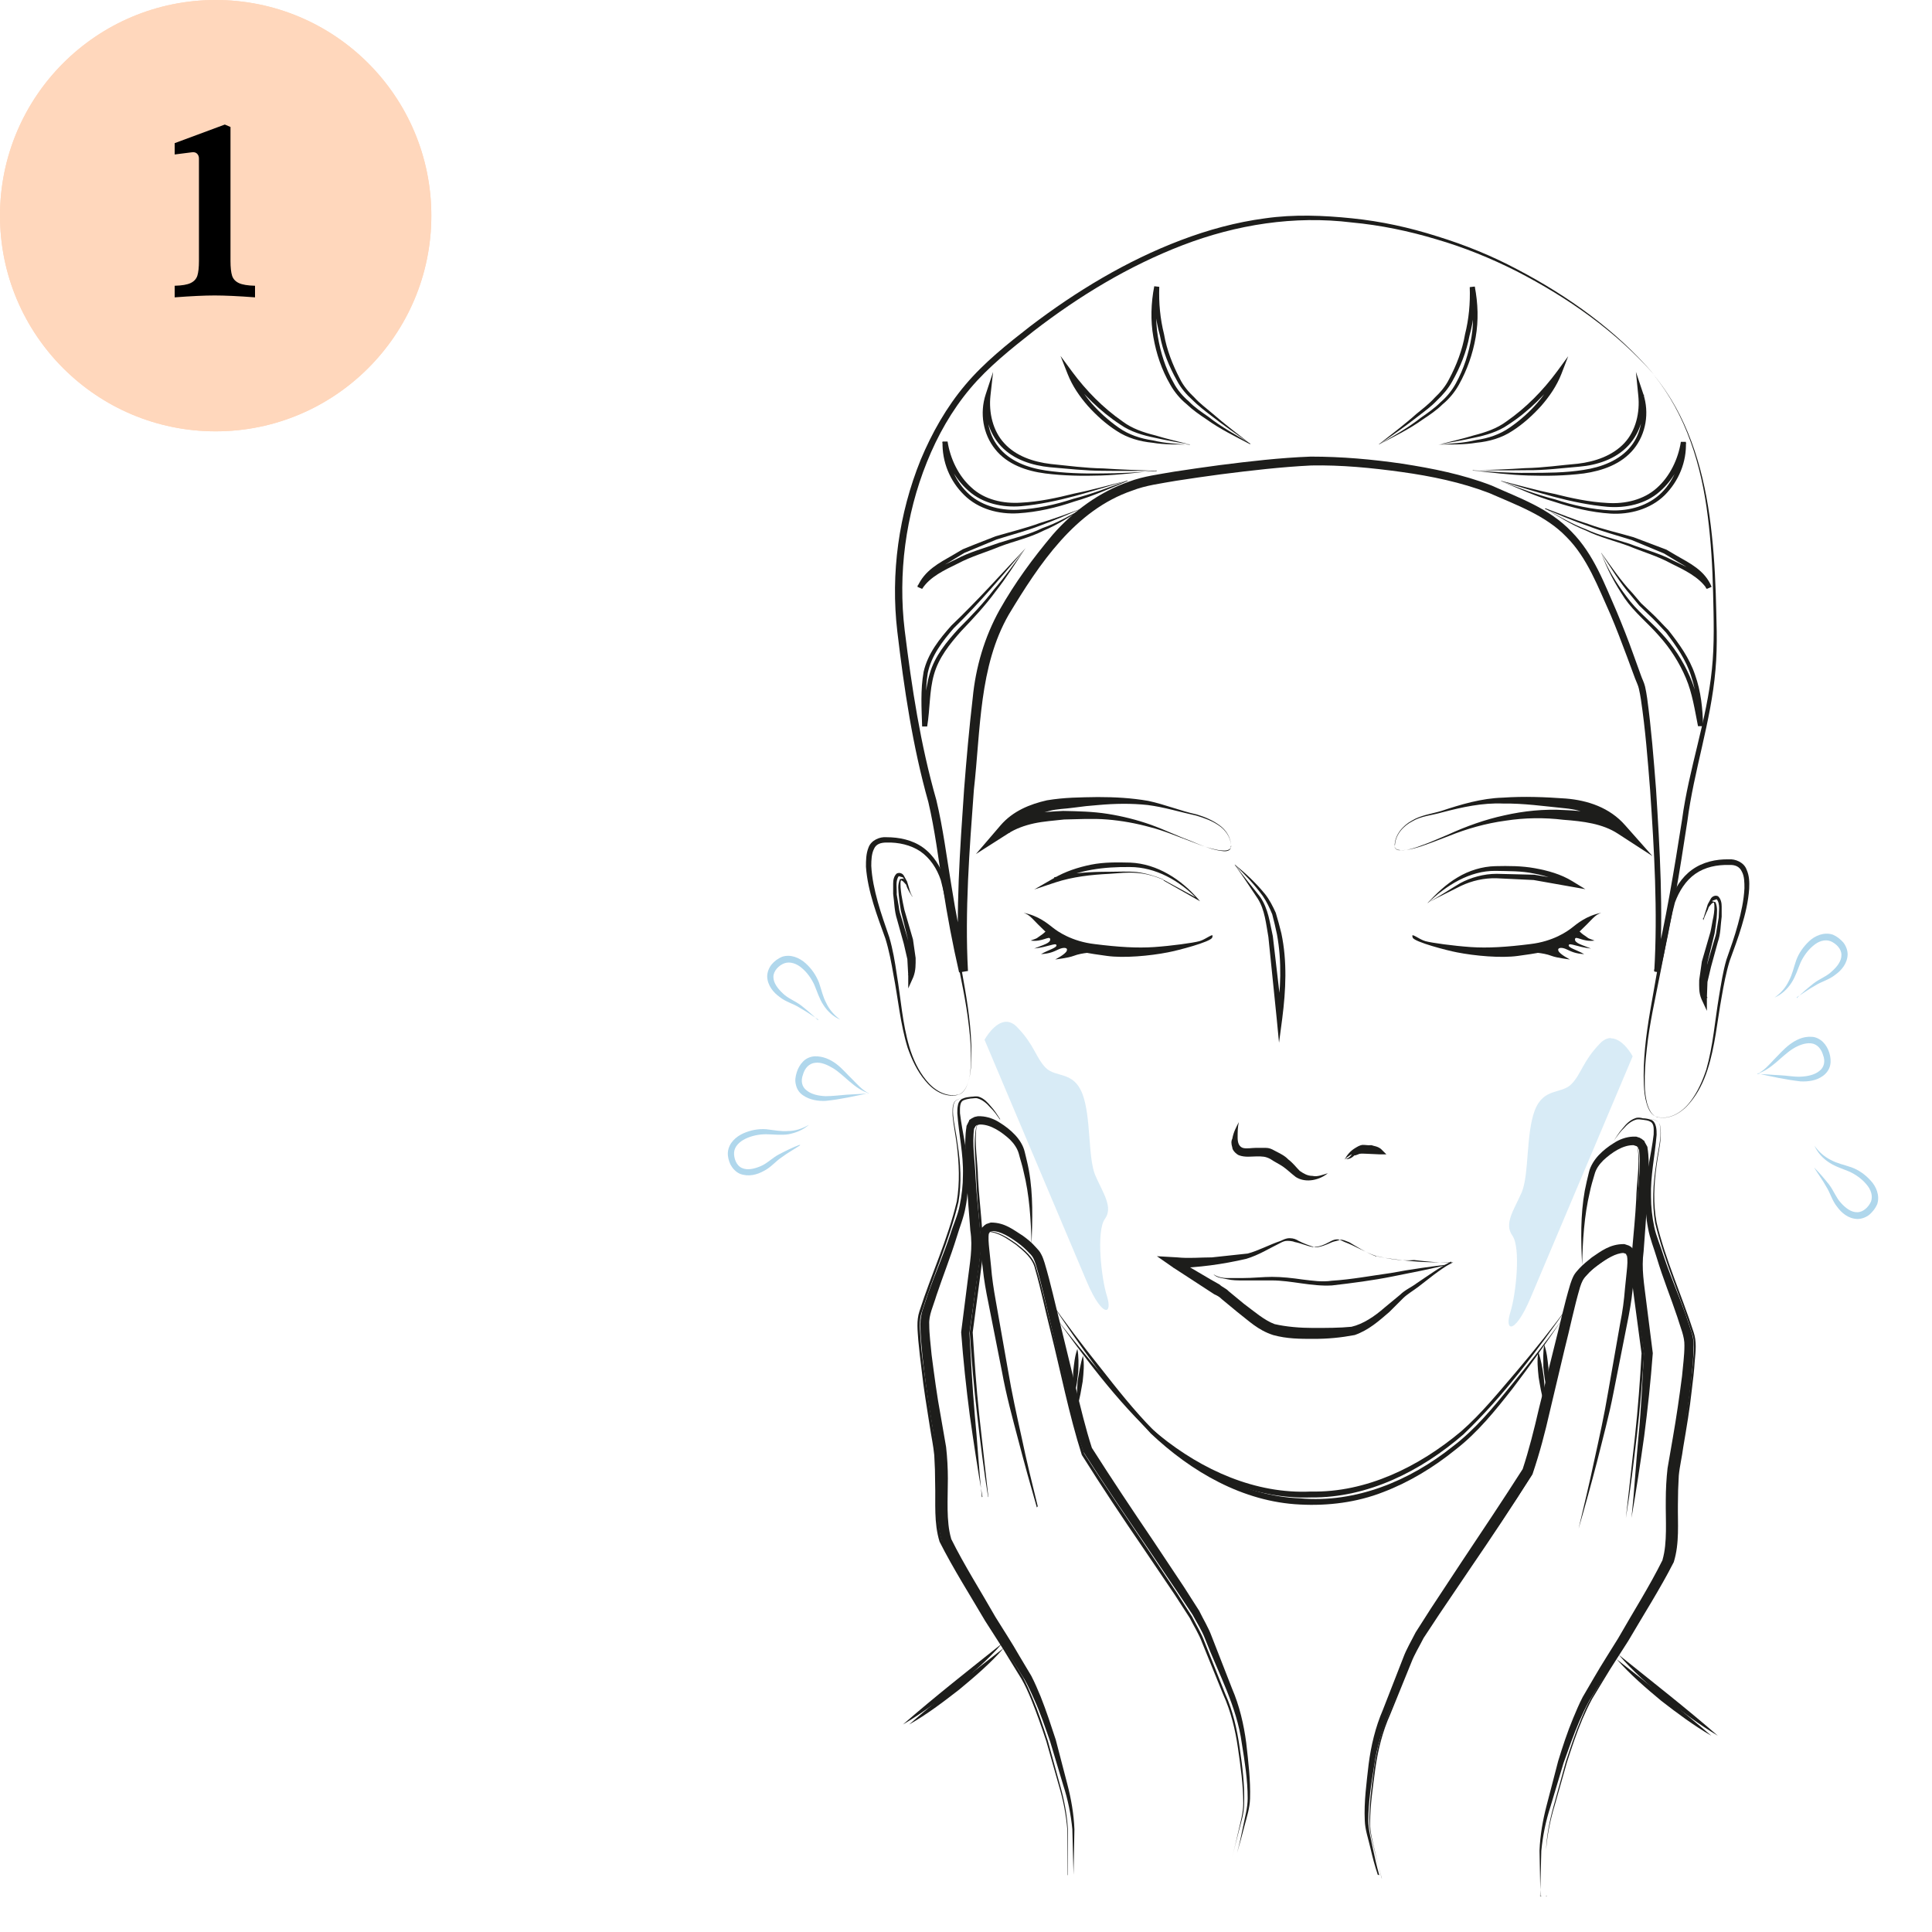 <svg xmlns="http://www.w3.org/2000/svg" fill="none" viewBox="0 0 215 215" height="215" width="215">
<rect fill="white" height="215" width="215"></rect>
<g clip-path="url(#clip0_53_22)">
<path fill="#B0D7EC" d="M96.663 121.657C95.051 121.986 93.537 122.347 91.859 122.511C91.036 122.544 90.115 122.413 89.358 121.887C88.963 121.624 88.667 121.197 88.569 120.704C88.437 120.211 88.536 119.751 88.667 119.324C88.799 118.897 89.029 118.47 89.358 118.141C89.687 117.78 90.181 117.583 90.641 117.55C91.596 117.517 92.418 117.911 93.076 118.404C93.767 118.93 94.261 119.554 94.853 120.113C95.413 120.671 95.939 121.296 96.663 121.657C95.084 121.164 94.031 119.718 92.747 118.897C92.089 118.503 91.365 118.174 90.707 118.273C90.049 118.338 89.556 118.864 89.358 119.587C89.095 120.277 89.227 120.967 89.786 121.361C90.312 121.789 91.102 121.953 91.859 121.986C92.616 121.986 93.438 121.887 94.228 121.821C95.051 121.789 95.841 121.723 96.663 121.69"></path>
<path fill="#B0D7EC" d="M91.036 113.442C90.345 112.982 89.654 112.522 88.963 112.128C88.305 111.7 87.45 111.503 86.758 110.945C86.067 110.452 85.409 109.663 85.376 108.677C85.376 108.184 85.574 107.692 85.87 107.33C86.166 106.969 86.561 106.673 87.022 106.476C88.009 106.147 88.996 106.607 89.654 107.199C90.312 107.79 90.806 108.513 91.135 109.335C91.431 110.189 91.563 110.912 91.957 111.635C92.287 112.358 92.846 112.982 93.504 113.475C92.747 113.146 92.089 112.555 91.628 111.832C91.168 111.142 90.904 110.255 90.608 109.565C90.279 108.874 89.819 108.217 89.226 107.724C88.667 107.232 87.91 106.969 87.285 107.199C86.66 107.429 86.067 108.053 86.067 108.71C86.067 109.4 86.561 110.025 87.12 110.55C87.68 111.109 88.469 111.372 89.16 111.897C89.819 112.423 90.444 112.949 91.036 113.54"></path>
<path fill="#B0D7EC" d="M89.062 127.44C88.371 127.9 87.647 128.294 86.989 128.787C86.331 129.214 85.804 129.905 85.015 130.299C84.258 130.726 83.303 130.989 82.349 130.627C81.889 130.43 81.527 130.036 81.296 129.609C81.099 129.182 80.967 128.722 81 128.229C81.099 127.177 81.921 126.487 82.711 126.126C83.534 125.764 84.389 125.6 85.278 125.666C86.166 125.764 86.89 125.929 87.713 125.863C88.502 125.863 89.292 125.6 90.016 125.173C89.391 125.731 88.601 126.06 87.746 126.224C86.923 126.356 86.002 126.224 85.245 126.224C84.455 126.224 83.665 126.389 82.974 126.717C82.283 127.046 81.724 127.604 81.691 128.262C81.658 128.919 81.954 129.707 82.547 129.97C83.172 130.266 83.962 130.069 84.653 129.773C85.376 129.477 85.936 128.853 86.693 128.459C87.45 128.064 88.173 127.703 88.963 127.407"></path>
<path fill="#B0D7EC" d="M195.575 119.521C196.398 119.521 197.188 119.62 198.01 119.652C198.833 119.685 199.622 119.85 200.379 119.817C201.136 119.784 201.926 119.62 202.452 119.192C203.012 118.798 203.143 118.075 202.88 117.418C202.683 116.728 202.222 116.169 201.531 116.104C200.873 116.038 200.116 116.334 199.491 116.728C198.208 117.549 197.155 118.995 195.575 119.488C196.299 119.16 196.826 118.535 197.385 117.944C197.944 117.385 198.471 116.761 199.162 116.235C199.82 115.742 200.643 115.315 201.597 115.381C202.057 115.381 202.551 115.644 202.88 115.972C203.209 116.301 203.439 116.728 203.571 117.155C203.703 117.582 203.769 118.075 203.67 118.535C203.571 119.028 203.242 119.455 202.88 119.718C202.123 120.277 201.202 120.375 200.379 120.342C198.701 120.145 197.188 119.817 195.575 119.455"></path>
<path fill="#B0D7EC" d="M199.951 111.077C200.544 110.485 201.169 109.959 201.827 109.434C202.518 108.908 203.308 108.645 203.867 108.086C204.426 107.594 204.953 106.936 204.92 106.246C204.92 105.589 204.328 104.998 203.702 104.735C203.077 104.505 202.353 104.735 201.761 105.261C201.169 105.753 200.708 106.411 200.379 107.101C200.083 107.791 199.82 108.678 199.359 109.368C198.898 110.091 198.24 110.682 197.483 111.011C198.174 110.518 198.701 109.927 199.063 109.171C199.458 108.448 199.589 107.725 199.885 106.871C200.182 106.049 200.708 105.326 201.333 104.735C201.958 104.143 202.979 103.683 203.966 104.012C204.426 104.209 204.788 104.505 205.117 104.866C205.413 105.228 205.611 105.721 205.611 106.213C205.578 107.232 204.92 107.988 204.229 108.481C203.538 109.039 202.682 109.236 202.024 109.664C201.3 110.058 200.642 110.551 199.951 110.978"></path>
<path fill="#B0D7EC" d="M201.893 129.937C202.485 130.529 203.011 131.153 203.538 131.81C204.064 132.5 204.328 133.289 204.854 133.848C205.348 134.406 206.006 134.932 206.697 134.899C207.355 134.899 207.947 134.308 208.21 133.716C208.441 133.092 208.21 132.369 207.684 131.778C207.19 131.186 206.532 130.726 205.841 130.397C205.15 130.102 204.262 129.839 203.571 129.379C202.847 128.919 202.255 128.262 201.925 127.506C202.419 128.196 203.011 128.722 203.735 129.083C204.459 129.477 205.183 129.609 206.039 129.905C206.861 130.2 207.585 130.726 208.177 131.383C208.77 132.008 209.23 133.026 208.901 134.012C208.704 134.472 208.408 134.833 208.046 135.162C207.684 135.458 207.19 135.655 206.697 135.655C205.677 135.622 204.92 134.965 204.426 134.275C203.867 133.585 203.669 132.73 203.242 132.073C202.847 131.35 202.353 130.693 201.925 130.003"></path>
<path fill="#1D1D1B" d="M184.058 41.678C179.813 36.848 174.45 33.102 168.757 30.177C165.895 28.732 162.9 27.516 159.84 26.629C156.78 25.709 153.621 25.052 150.429 24.756C144.046 23.967 137.596 24.986 131.608 27.286C125.619 29.586 120.091 32.938 115.024 36.848C112.523 38.819 109.989 40.824 107.949 43.255C105.909 45.687 104.33 48.48 103.145 51.437C100.776 57.319 99.92 63.858 100.677 70.134C101.467 76.509 102.421 82.817 104.198 89.028C104.955 92.182 105.35 95.403 105.876 98.557C106.37 101.711 106.995 104.866 107.719 107.987L106.732 108.152C106.337 101.317 106.83 94.548 107.291 87.812C107.554 84.428 107.85 81.076 108.245 77.692C108.574 74.241 109.562 70.89 111.24 67.867C112.951 64.844 114.925 62.149 117.163 59.488C119.433 56.892 122.329 54.756 125.619 53.606C127.264 52.982 129.008 52.785 130.654 52.489C132.332 52.226 134.01 51.996 135.688 51.766C139.044 51.339 142.401 50.944 145.856 50.813C149.311 50.813 152.667 51.109 156.056 51.602C159.412 52.127 162.769 52.785 165.993 54.033C169.054 55.413 172.41 56.563 174.878 59.159C177.378 61.689 178.563 65.008 179.912 68.064C180.57 69.641 181.195 71.218 181.755 72.796L182.61 75.161C182.742 75.556 182.939 75.884 183.071 76.41C183.17 76.837 183.236 77.264 183.301 77.692C183.762 81.076 184.025 84.428 184.289 87.812C184.716 94.581 185.111 101.317 184.683 108.119L184.058 108.02C185.374 102.467 186.296 96.881 187.184 91.229C187.941 85.545 189.948 80.123 190.508 74.471C190.804 71.645 190.705 68.787 190.639 65.961C190.573 63.102 190.409 60.276 190.047 57.45C189.356 51.832 187.645 46.147 184.025 41.711C187.711 46.147 189.455 51.799 190.244 57.45C190.639 60.276 190.837 63.135 190.935 65.994C191.001 68.853 191.166 71.711 190.902 74.57C190.409 80.32 188.5 85.742 187.776 91.394C186.921 97.013 186 102.664 184.716 108.217L184.091 108.119C184.486 101.416 184.091 94.647 183.63 87.911C183.367 84.559 183.104 81.175 182.61 77.856C182.545 77.462 182.479 77.034 182.38 76.64C182.314 76.311 182.117 75.917 181.952 75.49L181.064 73.091C180.472 71.514 179.879 69.937 179.221 68.392C177.839 65.337 176.655 62.084 174.318 59.751C172.015 57.352 168.757 56.202 165.697 54.855C162.604 53.672 159.281 52.982 155.957 52.522C152.634 52.062 149.245 51.733 145.921 51.799C142.598 51.963 139.209 52.357 135.853 52.785C134.174 53.014 132.496 53.245 130.851 53.507C129.206 53.803 127.528 54 126.014 54.592C119.63 56.76 115.649 62.774 112.26 68.392C108.936 74.176 109.134 81.207 108.377 87.878C107.883 94.581 107.357 101.383 107.719 108.053L106.732 108.217C106.008 105.063 105.416 101.909 104.922 98.721C104.428 95.534 104.033 92.347 103.31 89.258C101.566 83.08 100.611 76.64 99.855 70.265C99.098 63.792 100.019 57.188 102.454 51.174C103.704 48.184 105.317 45.325 107.423 42.828C109.529 40.331 112.095 38.294 114.629 36.322C119.762 32.412 125.356 29.027 131.41 26.727C134.438 25.577 137.564 24.723 140.788 24.296C144.013 23.836 147.271 23.967 150.462 24.296C153.687 24.624 156.846 25.314 159.939 26.3C163.032 27.253 166.026 28.469 168.856 29.98C174.549 32.971 179.879 36.782 184.058 41.678Z"></path>
<path fill="#1D1D1B" d="M153.457 49.433C154.872 48.316 156.32 47.232 157.636 46.049C158.327 45.49 159.051 44.932 159.643 44.275C160.301 43.65 160.861 42.993 161.255 42.204C162.078 40.66 162.736 38.951 163.032 37.21C163.46 35.501 163.625 33.727 163.559 31.952L164.118 31.887C164.48 33.76 164.546 35.666 164.217 37.538C163.888 39.411 163.263 41.186 162.341 42.829C161.881 43.65 161.255 44.406 160.532 44.997C159.873 45.655 159.084 46.18 158.294 46.706C156.78 47.79 155.069 48.612 153.457 49.466C155.069 48.513 156.682 47.626 158.13 46.476C158.886 45.95 159.643 45.425 160.301 44.767C160.992 44.176 161.585 43.453 162.012 42.664C162.901 41.054 163.46 39.28 163.756 37.473C164.052 35.666 163.921 33.792 163.592 32.051L164.151 31.985C164.184 33.792 164.019 35.633 163.526 37.374C163.197 39.148 162.506 40.857 161.617 42.434C161.19 43.223 160.564 43.946 159.906 44.57C159.281 45.227 158.557 45.753 157.833 46.312C156.418 47.429 154.938 48.448 153.457 49.466"></path>
<path fill="#1D1D1B" d="M160.136 49.465C161.42 49.137 162.736 48.841 164.019 48.447C165.302 48.118 166.586 47.691 167.639 46.902C169.81 45.391 171.686 43.485 173.265 41.349L174.516 39.641L173.759 41.612C173.233 42.959 172.41 44.142 171.489 45.194C170.534 46.245 169.481 47.198 168.297 47.954C167.112 48.742 165.697 49.137 164.315 49.268C162.933 49.498 161.518 49.465 160.136 49.465C161.518 49.367 162.9 49.301 164.25 48.973C165.632 48.775 166.915 48.348 168.034 47.56C170.271 46.015 172.213 43.879 173.2 41.415L173.693 41.678C172.048 43.814 170.139 45.785 167.836 47.264C166.717 48.053 165.335 48.447 164.052 48.71C162.736 49.005 161.42 49.235 160.104 49.465"></path>
<path fill="#1D1D1B" d="M163.854 52.358C165.829 52.292 167.803 52.226 169.744 52.095C171.719 52.062 173.66 51.766 175.602 51.602C177.51 51.372 179.451 50.715 180.768 49.302C182.051 47.922 182.512 45.885 182.314 44.011L182.051 41.383L182.874 43.847C183.565 45.95 183.17 48.283 181.821 49.959C180.439 51.668 178.3 52.391 176.26 52.686C174.187 52.949 172.114 52.982 170.074 52.916C168.001 52.851 165.96 52.588 163.887 52.358C165.96 52.489 168.001 52.653 170.074 52.621C172.114 52.621 174.187 52.621 176.227 52.292C178.201 51.996 180.241 51.24 181.492 49.663C182.742 48.119 183.005 45.885 182.413 44.077L182.939 43.913C183.137 45.95 182.61 48.086 181.195 49.597C179.78 51.109 177.707 51.766 175.766 51.931C173.792 52.095 171.817 52.358 169.843 52.325C167.869 52.358 165.895 52.325 163.92 52.325"></path>
<path fill="#1D1D1B" d="M167.046 53.507C169.021 54 170.962 54.559 172.936 54.953C174.911 55.446 176.885 55.873 178.892 55.972C180.866 56.103 182.939 55.61 184.387 54.296C185.835 53.014 186.756 51.076 187.053 49.17H187.612C187.711 51.437 186.789 53.573 185.243 55.117C183.663 56.662 181.36 57.286 179.221 57.155C177.082 57.023 174.976 56.498 172.969 55.84C170.929 55.249 168.988 54.362 167.046 53.54C169.021 54.296 170.995 55.052 173.068 55.577C175.075 56.235 177.148 56.695 179.254 56.793C181.327 56.892 183.466 56.267 184.914 54.822C186.362 53.376 187.151 51.24 187.085 49.301H187.645C187.283 51.371 186.296 53.31 184.716 54.69C183.137 56.103 180.899 56.563 178.892 56.399C174.812 56.037 170.929 54.723 167.046 53.54"></path>
<path fill="#1D1D1B" d="M171.982 56.563C173.595 57.188 175.174 57.812 176.819 58.338C178.432 58.929 180.11 59.291 181.788 59.784L184.223 60.704L185.44 61.164L186.559 61.821C188.04 62.675 189.718 63.464 190.475 65.304L189.948 65.534C189.093 64.22 187.448 63.431 185.967 62.708C184.486 61.887 182.841 61.427 181.261 60.769C179.649 60.178 178.004 59.784 176.457 59.028C174.878 58.404 173.43 57.483 171.949 56.596C173.43 57.418 174.911 58.305 176.49 58.897C178.037 59.619 179.715 59.981 181.327 60.507C182.907 61.131 184.585 61.525 186.131 62.347C187.678 63.102 189.323 63.727 190.409 65.271L189.883 65.501C189.586 64.811 189.06 64.154 188.402 63.628C187.777 63.069 186.987 62.708 186.263 62.248L185.177 61.591L183.993 61.098L181.623 60.112C179.978 59.587 178.333 59.159 176.721 58.535C175.075 57.976 173.496 57.286 171.917 56.629"></path>
<path fill="#1D1D1B" d="M178.201 61.525C179.32 63.07 180.373 64.647 181.689 66.027L182.61 67.111L183.663 68.097C184.354 68.722 185.012 69.477 185.671 70.134C186.855 71.646 188.007 73.223 188.632 75.096C189.29 76.936 189.488 78.875 189.52 80.814H188.961C188.599 79.006 188.336 77.166 187.612 75.458C186.888 73.749 185.868 72.139 184.618 70.759C183.4 69.346 181.887 68.163 180.801 66.586C179.748 65.008 178.826 63.333 178.201 61.558C178.892 63.3 179.879 64.91 181.031 66.421C182.117 67.933 183.63 69.083 184.914 70.496C186.197 71.876 187.283 73.519 188.04 75.26C188.829 77.002 189.158 78.908 189.52 80.748H188.961C188.961 78.908 188.797 77.035 188.204 75.26C187.645 73.453 186.559 71.909 185.407 70.397C184.749 69.707 184.157 69.017 183.433 68.36L182.413 67.374L181.492 66.257C180.241 64.811 179.254 63.168 178.201 61.558"></path>
<path fill="#1D1D1B" d="M139.11 49.433C137.465 48.579 135.787 47.757 134.273 46.673C133.483 46.147 132.726 45.621 132.035 44.964C131.312 44.373 130.686 43.617 130.226 42.795C129.271 41.153 128.679 39.378 128.35 37.505C128.021 35.665 128.087 33.727 128.449 31.854L129.008 31.919C128.942 33.694 129.107 35.468 129.535 37.177C129.831 38.918 130.489 40.594 131.312 42.171C131.706 42.96 132.266 43.617 132.924 44.241C133.516 44.898 134.24 45.424 134.931 46.016C136.28 47.199 137.728 48.283 139.143 49.4C137.662 48.349 136.182 47.363 134.767 46.246C134.043 45.687 133.352 45.161 132.694 44.504C132.035 43.913 131.41 43.19 130.983 42.368C130.094 40.791 129.403 39.083 129.074 37.308C128.58 35.567 128.416 33.727 128.449 31.919L129.008 31.985C128.646 33.727 128.548 35.599 128.844 37.407C129.14 39.214 129.699 40.988 130.588 42.566C131.015 43.387 131.608 44.077 132.299 44.669C132.924 45.326 133.714 45.851 134.47 46.377C135.918 47.527 137.564 48.414 139.143 49.367"></path>
<path fill="#1D1D1B" d="M132.43 49.466C131.048 49.466 129.633 49.499 128.251 49.269C126.869 49.138 125.455 48.743 124.27 47.955C123.085 47.199 122.032 46.246 121.078 45.194C120.157 44.143 119.334 42.96 118.808 41.613L118.018 39.608L119.301 41.35C120.881 43.486 122.756 45.392 124.928 46.903C125.981 47.692 127.231 48.119 128.548 48.447C129.831 48.842 131.114 49.138 132.43 49.466C131.114 49.236 129.798 49.006 128.482 48.71C127.199 48.447 125.817 48.053 124.698 47.264C122.427 45.786 120.486 43.847 118.841 41.678L119.334 41.416C120.321 43.913 122.263 46.016 124.5 47.593C125.619 48.382 126.935 48.809 128.284 49.006C129.633 49.335 131.015 49.4 132.397 49.499"></path>
<path fill="#1D1D1B" d="M128.713 52.358C126.672 52.588 124.599 52.851 122.526 52.916C120.453 52.982 118.38 52.949 116.307 52.686C114.267 52.423 112.096 51.7 110.746 49.992C109.397 48.316 109.003 45.983 109.694 43.88L110.516 41.383L110.22 44.044C110.023 45.917 110.483 47.955 111.767 49.335C113.05 50.748 114.991 51.405 116.933 51.635C118.874 51.832 120.815 52.095 122.79 52.128C124.764 52.259 126.705 52.325 128.68 52.391C126.705 52.391 124.731 52.423 122.757 52.391C120.782 52.391 118.808 52.16 116.834 51.996C114.893 51.799 112.82 51.175 111.405 49.663C109.99 48.152 109.463 46.016 109.661 43.979L110.187 44.143C109.595 45.95 109.858 48.185 111.108 49.729C112.326 51.306 114.366 52.062 116.373 52.358C118.413 52.653 120.453 52.719 122.526 52.686C124.599 52.686 126.64 52.555 128.713 52.423"></path>
<path fill="#1D1D1B" d="M125.521 53.507C123.579 54.328 121.638 55.216 119.565 55.807C117.558 56.497 115.452 56.99 113.313 57.121C111.174 57.253 108.871 56.661 107.291 55.084C105.712 53.54 104.824 51.404 104.889 49.137H105.449C105.745 51.042 106.666 52.981 108.114 54.263C109.562 55.61 111.635 56.07 113.609 55.938C115.616 55.84 117.591 55.413 119.565 54.92C121.539 54.526 123.514 53.967 125.455 53.474C121.572 54.624 117.722 55.971 113.609 56.333C111.569 56.497 109.364 56.037 107.785 54.624C106.206 53.244 105.218 51.305 104.856 49.202H105.416C105.35 51.174 106.14 53.31 107.588 54.756C109.035 56.234 111.207 56.826 113.247 56.727C115.353 56.629 117.426 56.169 119.433 55.511C121.473 54.986 123.448 54.23 125.455 53.474"></path>
<path fill="#1D1D1B" d="M120.585 56.564C119.137 57.451 117.689 58.404 116.11 59.061C114.563 59.85 112.885 60.211 111.306 60.803C109.726 61.46 108.081 61.92 106.6 62.708C105.12 63.431 103.474 64.187 102.619 65.534L102.092 65.304C102.882 63.464 104.527 62.643 106.008 61.788L107.127 61.131L108.344 60.638L110.779 59.685C112.424 59.193 114.103 58.798 115.715 58.207C117.36 57.714 118.972 57.122 120.585 56.498C119.005 57.188 117.426 57.878 115.814 58.47C114.201 59.094 112.523 59.521 110.878 60.047L108.509 61.033L107.324 61.526L106.238 62.183C105.547 62.643 104.725 63.004 104.099 63.563C103.441 64.088 102.915 64.746 102.619 65.436L102.092 65.206C103.178 63.628 104.823 63.004 106.37 62.248C107.884 61.427 109.562 61 111.174 60.408C112.786 59.883 114.465 59.521 116.011 58.765C117.623 58.207 119.104 57.352 120.585 56.531"></path>
<path fill="#1D1D1B" d="M114.136 60.967C113.05 62.61 112.03 64.253 110.812 65.797C109.661 67.374 108.311 68.82 106.962 70.233C105.679 71.679 104.462 73.19 103.935 75.063C103.409 76.903 103.507 78.875 103.178 80.846H102.619C102.553 78.809 102.421 76.805 102.783 74.767C103.244 72.73 104.56 71.087 105.877 69.609C108.772 66.849 111.405 63.891 114.136 61C111.569 64.055 109.002 67.111 106.14 69.904C104.856 71.383 103.639 72.993 103.244 74.899C102.915 76.805 103.112 78.809 103.178 80.781H102.619C102.948 78.875 102.882 76.871 103.474 74.932C104.034 72.993 105.35 71.416 106.666 69.97C108.048 68.59 109.397 67.177 110.582 65.633C111.865 64.154 112.984 62.577 114.136 60.967Z"></path>
<path fill="#1D1D1B" d="M153.325 208.634C152.996 207.648 152.733 206.662 152.503 205.644C152.272 204.625 151.91 203.639 151.877 202.588C151.779 200.485 152.075 198.415 152.305 196.345C152.568 194.275 153.062 192.204 153.885 190.299L156.155 184.483C156.517 183.497 157.076 182.577 157.537 181.657L159.215 179.028L162.637 173.836C164.941 170.386 167.244 166.936 169.449 163.486C170.14 161.383 170.732 159.05 171.258 156.75L172.969 149.849C173.562 147.549 174.055 145.216 174.746 142.916C174.845 142.62 174.944 142.325 175.108 141.996C175.273 141.667 175.536 141.405 175.733 141.175C176.161 140.715 176.655 140.32 177.148 139.926C178.168 139.236 179.156 138.447 180.702 138.447H180.768L181.261 138.612L181.492 138.743L181.623 138.874L181.689 138.94L181.755 139.006V139.072L181.92 139.334V139.4L181.952 139.433C182.117 140.189 182.018 140.846 181.952 141.503L181.689 143.475C181.558 144.789 181.327 146.071 181.064 147.352L179.55 155.008C179.057 157.571 178.366 160.068 177.741 162.599C177.083 165.129 176.392 167.626 175.668 170.123C176.26 167.593 176.885 165.063 177.412 162.533C177.971 160.003 178.53 157.473 178.958 154.91L180.307 147.221C180.57 145.939 180.735 144.658 180.834 143.376L181.031 141.47C181.097 140.813 181.163 140.156 181.031 139.663V139.762L180.932 139.499L181.031 139.63L180.965 139.564L180.867 139.499L180.636 139.433H180.702C179.814 139.433 178.728 140.123 177.839 140.78C177.379 141.109 176.951 141.47 176.589 141.897C176.161 142.325 176.03 142.653 175.832 143.245C175.174 145.479 174.713 147.812 174.121 150.112L172.476 157.045C171.949 159.378 171.357 161.646 170.567 163.979V164.011C168.33 167.527 165.961 170.978 163.624 174.395L160.137 179.554L158.426 182.117C157.932 183.004 157.405 183.858 157.011 184.844C155.53 188.689 153.49 192.369 152.93 196.443C152.601 198.48 152.272 200.551 152.272 202.588C152.272 203.606 152.568 204.625 152.766 205.644C152.996 206.662 153.194 207.681 153.49 208.667"></path>
<path fill="#1D1D1B" d="M153.786 209.061C153.49 208.075 153.226 207.057 152.996 206.071C152.766 205.052 152.437 204.067 152.404 203.015C152.338 200.912 152.634 198.875 152.897 196.805C153.194 194.768 153.687 192.697 154.51 190.792L156.813 185.008C157.175 184.023 157.734 183.136 158.195 182.215L159.873 179.587L163.328 174.395C165.632 170.945 168.001 167.528 170.205 164.045C171.653 159.576 172.607 154.91 173.792 150.309C174.384 148.009 174.878 145.676 175.569 143.409C175.865 142.193 176.885 141.405 177.806 140.682C178.761 140.025 179.814 139.302 181.031 139.302C179.814 139.302 178.794 140.058 177.839 140.748C176.918 141.47 175.931 142.259 175.7 143.442C175.042 145.709 174.582 148.042 173.989 150.342C172.838 154.943 171.949 159.576 170.469 164.143C168.264 167.659 165.961 171.109 163.624 174.527L160.136 179.685L158.425 182.281C157.965 183.201 157.405 184.088 157.043 185.041L154.707 190.792C153.852 192.697 153.358 194.702 153.062 196.739C152.799 198.776 152.47 200.846 152.47 202.917C152.47 203.935 152.766 204.954 152.996 205.972C153.226 206.991 153.457 208.01 153.753 208.995"></path>
<path fill="#1D1D1B" d="M176.063 140.748C175.931 138.021 175.865 135.261 176.359 132.5C176.49 131.81 176.655 131.153 176.819 130.463C176.984 129.74 177.445 129.05 177.905 128.557C178.399 128.032 178.991 127.572 179.583 127.21C180.176 126.816 180.932 126.52 181.722 126.487H181.985H182.018H182.084L182.38 126.586H182.413L182.709 126.75L182.907 126.914L183.005 126.98V127.046L183.335 127.637V127.703C183.664 129.74 183.335 131.613 183.302 133.552C183.203 135.491 183.038 137.364 182.907 139.269C182.644 141.175 182.973 142.917 183.203 144.855L183.927 150.573V150.606C183.696 153.694 183.367 156.783 182.973 159.806C182.545 162.862 182.084 165.885 181.558 168.908C181.887 165.852 182.051 162.796 182.347 159.741C182.644 156.685 182.775 153.629 182.94 150.606L182.15 144.987C182.018 144.034 181.854 143.114 181.755 142.128C181.623 141.175 181.656 140.091 181.755 139.171C181.92 137.265 182.117 135.359 182.249 133.453C182.314 131.58 182.644 129.609 182.38 127.867V127.933L182.216 127.572L182.314 127.703L182.117 127.539H182.018H182.084L181.788 127.44H181.887H181.689H181.722C180.571 127.44 179.353 128.262 178.432 129.116C177.971 129.576 177.609 130.069 177.445 130.693C177.247 131.35 177.05 132.008 176.918 132.665C176.293 135.293 176.128 138.054 176.063 140.781"></path>
<path fill="#1D1D1B" d="M181.327 126.947L181.624 127.046L182.018 127.309L182.282 127.802C182.611 129.707 182.282 131.613 182.282 133.519C182.183 135.425 182.018 137.331 181.854 139.236C181.591 141.142 181.986 143.015 182.216 144.921L182.973 150.606C182.742 153.694 182.512 156.75 182.15 159.806C181.788 162.862 181.426 165.918 180.933 168.941L181.953 159.773C182.282 156.717 182.512 153.662 182.677 150.606L181.92 144.954C181.689 143.081 181.327 141.109 181.624 139.204C181.788 137.298 181.986 135.392 182.084 133.486C182.117 131.58 182.512 129.675 182.249 127.769L182.018 127.309L181.624 127.046L181.327 126.947Z"></path>
<path fill="#1D1D1B" d="M171.555 211H171.423L171.324 205.94C171.39 204.231 171.686 202.556 172.114 200.913L173.397 195.984C173.891 194.374 174.417 192.764 175.075 191.186C175.404 190.398 175.733 189.609 176.128 188.853L177.412 186.652C178.267 185.173 179.188 183.76 180.077 182.314C181.722 179.423 183.565 176.531 185.013 173.607V173.574C185.572 171.668 185.342 169.171 185.375 166.904C185.375 165.786 185.44 164.538 185.572 163.388L186.164 159.97C186.559 157.703 186.888 155.436 187.184 153.136C187.283 151.986 187.448 150.868 187.448 149.751C187.481 148.733 186.987 147.681 186.658 146.564C185.934 144.395 185.046 142.227 184.387 140.025C184.058 138.908 183.598 137.823 183.4 136.673C183.17 135.523 183.104 134.34 183.104 133.158C183.104 130.825 183.762 128.524 184.025 126.257C184.025 125.731 184.124 125.041 183.631 124.811C183.4 124.68 183.104 124.647 182.841 124.614C182.545 124.581 182.282 124.516 182.018 124.614C181.492 124.779 181.031 125.173 180.669 125.6C180.241 125.994 179.945 126.487 179.583 126.947C179.912 126.454 180.209 125.961 180.603 125.534C180.965 125.074 181.393 124.647 181.952 124.45C182.249 124.318 182.578 124.384 182.841 124.45C183.137 124.45 183.433 124.516 183.729 124.614C184.058 124.713 184.223 125.107 184.289 125.403C184.355 125.699 184.355 125.994 184.355 126.29C184.157 128.656 183.664 130.857 183.729 133.158C183.729 134.308 183.861 135.425 184.091 136.542C184.322 137.626 184.815 138.711 185.144 139.795C185.868 141.964 186.79 144.067 187.579 146.268L188.139 147.944C188.336 148.47 188.501 149.193 188.468 149.784C188.468 150.967 188.336 152.15 188.237 153.3C187.974 155.6 187.678 157.9 187.283 160.2L186.724 163.618C186.592 164.768 186.559 165.819 186.559 167.002C186.46 169.335 186.79 171.57 186.033 174.1C185.342 175.71 184.355 177.024 183.532 178.536L180.932 182.906L178.201 187.145L176.852 189.281C176.457 190.003 176.095 190.759 175.766 191.515C175.108 193.059 174.549 194.637 173.99 196.214L172.542 201.044C172.015 202.654 171.686 204.297 171.522 205.973L171.39 211.033H171.489L171.555 211Z"></path>
<path fill="#1D1D1B" d="M172.147 211.001H172.048V205.94C172.114 204.264 172.443 202.589 172.904 200.946L174.253 196.05C174.779 194.44 175.306 192.83 175.964 191.285C176.293 190.497 176.622 189.708 177.05 188.985L178.366 186.816C179.221 185.371 180.143 183.958 181.031 182.512C182.709 179.587 184.552 176.729 186.033 173.739C186.625 171.767 186.427 169.533 186.46 167.43C186.46 166.345 186.493 165.261 186.559 164.177C186.658 163.092 186.921 162.041 187.086 160.989C187.448 158.886 187.809 156.75 188.04 154.648C188.171 153.596 188.336 152.512 188.402 151.46C188.5 150.409 188.632 149.292 188.27 148.306C186.987 144.231 185.177 140.288 184.19 136.082C183.828 133.946 183.96 131.778 184.289 129.642C184.42 128.59 184.684 127.539 184.782 126.455C184.782 125.929 184.848 125.37 184.585 124.91C184.19 124.516 183.598 124.549 183.071 124.45C183.565 124.549 184.19 124.483 184.585 124.91C184.881 125.37 184.815 125.962 184.815 126.487C184.749 127.572 184.486 128.623 184.354 129.675C184.058 131.811 183.96 133.946 184.354 136.049C185.342 140.222 187.151 144.133 188.468 148.24C188.83 149.292 188.698 150.409 188.599 151.46C188.533 152.545 188.402 153.596 188.27 154.68C188.04 156.816 187.678 158.919 187.316 161.055C187.184 162.106 186.921 163.158 186.822 164.209C186.757 165.261 186.724 166.345 186.724 167.397C186.691 169.533 186.921 171.701 186.263 173.837C184.716 176.86 182.907 179.686 181.196 182.61C180.307 184.023 179.353 185.436 178.497 186.882L177.181 189.051C176.786 189.774 176.424 190.562 176.095 191.318C175.437 192.862 174.911 194.473 174.384 196.083L173.002 200.946C172.509 202.556 172.18 204.232 172.048 205.907V210.968H172.015H172.114L172.147 211.001Z"></path>
<path fill="#1D1D1B" d="M116.899 145.841C118.742 148.305 120.716 150.704 122.724 153.037C124.764 155.337 126.672 157.834 129.041 159.74C133.78 163.585 139.702 166.279 145.889 165.983C152.042 166.115 157.899 163.223 162.571 159.313C164.875 157.309 166.816 154.877 168.823 152.544C170.831 150.178 172.739 147.78 174.582 145.282C171.028 150.342 167.343 155.337 162.835 159.642C158.162 163.683 152.239 166.706 145.889 166.641C139.571 166.871 133.516 164.045 128.778 160.102C124.204 155.863 120.552 150.868 116.932 145.841"></path>
<path fill="#1D1D1B" d="M172.212 154.68C171.916 153.858 171.85 153.037 171.752 152.182C171.752 151.328 171.686 150.507 171.85 149.652C172.147 150.474 172.212 151.295 172.311 152.15C172.311 153.004 172.377 153.825 172.212 154.68Z"></path>
<path fill="#1D1D1B" d="M191.166 193.158C189.126 191.942 187.217 190.496 185.342 189.05C183.499 187.539 181.689 185.962 180.143 184.154C183.861 187.144 187.579 190.036 191.166 193.158Z"></path>
<path fill="#1D1D1B" d="M171.818 156.06C171.522 155.14 171.39 154.22 171.225 153.267C171.127 152.314 171.028 151.361 171.192 150.408C171.489 151.328 171.653 152.248 171.785 153.201C171.883 154.154 171.982 155.107 171.785 156.06"></path>
<path fill="#1D1D1B" d="M190.442 193.158C188.467 192.008 186.658 190.661 184.881 189.281C183.137 187.835 181.426 186.356 179.912 184.647C183.466 187.44 187.02 190.201 190.442 193.158Z"></path>
<path fill="#1D1D1B" d="M116.768 144.658C118.545 147.188 120.421 149.653 122.362 152.084C124.27 154.516 126.212 156.98 128.351 159.149C132.826 163.289 138.551 166.509 144.671 166.739C150.858 167.298 156.879 164.801 161.683 160.956C164.151 159.083 166.125 156.685 168.067 154.286C170.041 151.887 171.95 149.456 173.759 146.958C172.015 149.521 170.206 152.051 168.33 154.516C166.422 156.947 164.447 159.412 161.979 161.318C159.544 163.289 156.846 164.932 153.918 166.049C150.989 167.199 147.764 167.594 144.671 167.429C138.288 167.134 132.53 163.749 128.054 159.51C123.81 154.91 120.223 149.883 116.801 144.691"></path>
<path fill="#1D1D1B" d="M184.486 124.318C183.762 124.186 183.433 123.431 183.236 122.774C183.038 122.116 182.972 121.426 182.939 120.736C182.874 119.356 182.939 117.976 183.071 116.596C183.334 113.836 183.894 111.141 184.354 108.414C184.881 105.687 185.21 102.992 185.901 100.265C186.329 98.918 187.118 97.636 188.303 96.782C189.487 95.928 190.968 95.599 192.383 95.632C193.107 95.566 194.061 95.961 194.357 96.749C194.686 97.472 194.686 98.195 194.654 98.918C194.555 100.331 194.226 101.711 193.831 103.025C193.436 104.373 192.942 105.654 192.482 106.936C192.087 108.217 191.824 109.597 191.593 110.944C191.1 113.639 190.869 116.432 190.014 119.06C189.586 120.375 188.961 121.656 188.073 122.708C187.217 123.759 185.868 124.646 184.453 124.318M184.486 124.318C185.901 124.614 187.217 123.726 188.04 122.675C188.895 121.591 189.455 120.309 189.882 119.028C190.639 116.399 190.837 113.606 191.297 110.879C191.528 109.531 191.725 108.151 192.12 106.804C192.581 105.49 193.041 104.208 193.403 102.861C193.765 101.547 194.061 100.199 194.127 98.852C194.127 98.195 194.127 97.505 193.831 96.979C193.568 96.421 193.074 96.224 192.416 96.256C191.067 96.224 189.751 96.486 188.665 97.242C187.579 97.998 186.855 99.181 186.394 100.429C185.703 103.025 185.276 105.818 184.716 108.513C184.19 111.207 183.565 113.902 183.268 116.662C183.104 118.042 183.005 119.422 183.038 120.769C183.038 121.459 183.137 122.149 183.301 122.806C183.499 123.431 183.795 124.186 184.519 124.351"></path>
<path fill="#1D1D1B" d="M189.521 102.27C189.718 101.81 189.981 101.383 190.047 100.923L190.343 100.496L190.541 100.299L190.903 100.397C191.166 101.021 191.067 101.58 191.034 102.171C190.968 102.73 190.903 103.322 190.804 103.88L189.981 107.232L189.751 109.17C189.751 109.828 189.751 110.518 190.014 111.043L189.422 111.208L189.488 109.269L189.915 107.527L190.705 104.833C190.837 104.406 191.001 103.946 191.034 103.486L191.264 102.106C191.264 101.416 191.462 100.561 191.034 100.069L190.573 100.233L190.212 100.824C190.014 101.317 189.751 101.843 189.553 102.401M189.521 102.27C189.718 101.777 189.85 101.219 190.047 100.627L190.409 99.97C190.541 99.773 190.87 99.576 191.199 99.74C191.528 100.069 191.594 100.496 191.594 100.89V102.007C191.462 102.96 191.495 103.913 191.166 104.833L190.409 107.593L190.014 109.269L189.948 111.043V112.489L189.356 111.208C189.027 110.452 189.093 109.762 189.093 109.072L189.389 107.002L190.343 103.716C190.475 103.157 190.541 102.599 190.672 102.04C190.771 101.514 190.837 100.857 190.738 100.463L190.672 100.43L190.475 100.561L190.146 100.956C190.014 101.449 189.718 101.81 189.488 102.27"></path>
<path fill="#1D1D1B" d="M155.201 94.088C155.234 92.905 156.089 91.887 157.109 91.328C158.129 90.704 159.314 90.572 160.4 90.244C162.571 89.521 164.875 88.831 167.244 88.765C169.58 88.601 171.949 88.699 174.253 88.864C176.655 89.061 179.123 89.849 180.867 91.854L183.894 95.271L180.044 92.774C178.333 91.657 176.194 91.394 173.989 91.23C171.851 90.967 169.679 90.999 167.54 91.328C165.368 91.624 163.262 92.215 161.222 93.037C160.202 93.431 159.182 93.825 158.129 94.187C157.603 94.351 157.076 94.515 156.517 94.581C156.254 94.614 155.958 94.647 155.694 94.581C155.431 94.581 155.135 94.351 155.201 94.055M155.201 94.088C155.135 94.384 155.431 94.614 155.694 94.614C155.958 94.614 156.254 94.614 156.517 94.581C157.043 94.483 157.57 94.318 158.096 94.121C159.116 93.76 160.136 93.3 161.156 92.873C163.164 91.952 165.27 91.197 167.408 90.737C169.58 90.244 171.818 90.014 174.088 90.145C176.26 90.244 178.662 90.441 180.702 91.689L179.879 92.61C178.53 91.098 176.326 90.145 174.154 89.948C171.818 89.718 169.58 89.389 167.277 89.422C164.973 89.324 162.736 89.817 160.465 90.408C159.347 90.737 158.162 90.802 157.175 91.394C156.155 91.92 155.299 92.873 155.234 94.055"></path>
<path fill="#1D1D1B" d="M137.004 94.088C136.939 93.168 136.379 92.347 135.622 91.854C134.866 91.328 134.01 91.032 133.154 90.769C131.345 90.375 129.535 89.816 127.725 89.586C125.915 89.389 124.04 89.422 122.23 89.586C121.309 89.652 120.387 89.751 119.466 89.882C118.545 90.014 117.623 90.014 116.768 90.244C115.09 90.638 113.379 91.492 112.326 92.708L111.503 91.788C113.642 90.507 116.11 90.342 118.314 90.244H118.347C119.96 90.276 121.638 90.309 123.283 90.572C124.928 90.835 126.508 91.229 128.087 91.788C129.634 92.347 131.114 93.07 132.628 93.628C133.385 93.957 134.142 94.252 134.898 94.482C135.293 94.581 135.688 94.68 136.083 94.712C136.445 94.778 137.037 94.68 136.971 94.187M137.004 94.088C137.07 94.581 136.478 94.68 136.116 94.647C135.721 94.647 135.293 94.548 134.898 94.45C134.109 94.252 133.352 93.957 132.595 93.661C131.049 93.102 129.568 92.445 127.988 92.051C126.442 91.624 124.83 91.328 123.217 91.197C121.605 91.065 120.025 91.164 118.38 91.197H118.413C117.261 91.328 116.176 91.394 115.09 91.624C114.037 91.854 113.017 92.215 112.161 92.774L108.607 95.041L111.339 91.854C112.721 90.244 114.629 89.488 116.505 89.061C118.479 88.732 120.223 88.732 122.164 88.699C124.04 88.699 125.915 88.798 127.791 89.126C129.634 89.521 131.378 90.244 133.187 90.638C134.043 90.901 134.931 91.262 135.688 91.821C136.445 92.347 136.971 93.201 137.004 94.121"></path>
<path fill="#1D1D1B" d="M137.432 96.224C138.354 97.505 139.341 98.655 140.229 99.805C141.151 101.12 141.315 102.73 141.644 104.175L142.697 113.212H142.072C142.533 110.156 142.664 107.001 142.105 103.978C141.94 103.223 141.776 102.467 141.578 101.744C141.282 101.021 140.953 100.331 140.525 99.707C139.604 98.458 138.551 97.308 137.399 96.224M137.432 96.224C138.65 97.209 139.801 98.294 140.789 99.51C141.282 100.134 141.644 100.857 141.973 101.58C142.204 102.335 142.401 103.091 142.598 103.88C143.256 107.001 143.092 110.189 142.697 113.31L142.335 116.038L142.072 113.31L141.151 104.274C140.887 102.795 140.756 101.251 139.966 100.002C139.078 98.688 138.255 97.407 137.399 96.224"></path>
<path fill="#1D1D1B" d="M137.86 124.877C137.728 125.436 137.728 126.027 137.728 126.586C137.728 127.144 137.86 127.571 138.287 127.736C138.715 127.867 139.275 127.736 139.834 127.736H140.821C141.249 127.736 141.512 127.867 141.808 128.031C142.368 128.327 142.96 128.59 143.355 129.017C143.914 129.444 144.21 129.871 144.638 130.299C145.066 130.594 145.494 130.857 146.053 130.857C146.612 130.989 147.205 130.726 147.764 130.562C146.909 131.284 145.362 131.712 144.21 130.989C143.651 130.562 143.223 130.134 142.795 129.839C142.368 129.543 141.808 129.28 141.381 128.984C140.821 128.689 140.525 128.689 139.834 128.689C139.275 128.689 138.551 128.82 137.86 128.557C137.564 128.426 137.136 127.999 137.136 127.703C137.004 127.276 137.004 126.98 137.136 126.717C137.267 125.994 137.564 125.436 137.86 124.877Z"></path>
<path fill="#1D1D1B" d="M149.64 129.017C150.035 128.952 150.331 128.656 150.495 128.36V128.294H150.627C150.792 128.294 150.956 128.097 151.219 127.999C151.581 127.9 151.746 127.933 152.009 127.9H153.457L153.226 128.393C153.062 128.229 152.766 128.196 152.338 127.999H152.47C152.141 127.999 151.877 127.933 151.647 127.966C151.45 127.966 151.219 128.032 150.956 128.163C150.495 128.393 150.002 128.656 149.607 129.05M149.64 129.017C149.903 128.524 150.298 128.064 150.792 127.769C151.022 127.637 151.285 127.44 151.647 127.407C152.009 127.407 152.272 127.473 152.503 127.44H152.568H152.634C152.832 127.539 153.325 127.539 153.72 127.9L154.279 128.459H153.49L152.042 128.393C151.844 128.393 151.483 128.36 151.384 128.393C151.186 128.393 150.989 128.59 150.627 128.59L150.759 128.524C150.462 128.886 150.035 129.05 149.64 128.984"></path>
<path fill="#1D1D1B" d="M153.193 139.794C154.477 140.09 155.892 140.222 157.175 140.353C158.59 140.484 159.873 140.484 161.288 140.484H161.716L161.42 140.616C160.136 141.339 158.985 142.325 157.866 143.179C157.307 143.606 156.583 144.033 156.155 144.46L154.608 146.005C153.457 146.991 152.338 148.009 150.758 148.568C149.179 148.863 147.764 148.995 146.218 148.995C144.671 148.995 143.223 148.995 141.677 148.568C139.966 148.009 138.979 146.991 137.695 146.005L135.984 144.592C135.688 144.296 135.425 144.165 135.129 144.033L134.273 143.475L130.588 141.076L128.745 139.794L131.016 139.926C132.299 140.057 133.582 139.926 134.865 139.926C136.149 139.794 137.564 139.63 138.847 139.499C139.999 139.203 141.249 138.513 142.532 138.086C142.828 137.954 143.092 137.79 143.519 137.79C143.947 137.79 144.243 137.921 144.507 138.086C145.066 138.381 145.79 138.644 146.349 138.809C146.909 138.809 147.633 138.513 148.192 138.25C148.488 138.119 148.751 138.119 149.179 137.954C149.475 137.954 149.738 138.086 150.166 138.25C150.89 138.677 152.009 139.4 153.161 139.827M153.193 139.794C151.91 139.367 150.791 138.644 149.64 138.217C149.344 138.086 149.08 137.921 148.784 137.921C148.488 137.921 148.225 138.053 147.929 138.217C147.369 138.513 146.81 138.776 146.086 138.776C145.362 138.644 144.803 138.349 144.079 138.217C143.783 138.086 143.355 138.086 143.223 138.086C142.927 138.086 142.664 138.217 142.368 138.382C141.216 138.94 140.097 139.663 138.682 140.09C137.399 140.386 135.984 140.649 134.701 140.813C133.418 140.977 132.003 141.109 130.588 141.109L130.884 140.123L134.734 142.39L135.721 142.949C136.017 143.245 136.445 143.376 136.708 143.672L138.419 145.085C139.571 145.939 140.69 146.925 141.841 147.352C143.125 147.648 144.671 147.779 146.119 147.779C147.567 147.779 149.113 147.779 150.397 147.648C151.68 147.352 152.963 146.498 154.082 145.512L155.793 144.099C156.352 143.54 157.076 143.245 157.636 142.817C158.919 141.963 160.071 141.109 161.485 140.386V140.517C160.071 140.517 158.787 140.386 157.372 140.222C155.957 140.353 154.543 140.09 153.259 139.794"></path>
<path fill="#1D1D1B" d="M161.453 140.649C159.314 141.208 157.044 141.635 154.905 142.062C152.766 142.49 150.496 142.785 148.225 143.048C145.955 143.18 143.684 142.49 141.545 142.49H138.288C137.728 142.49 137.136 142.49 136.577 142.358C136.017 142.227 135.425 142.227 135.03 141.799C135.458 142.095 136.017 142.227 136.577 142.227H138.288C139.44 142.227 140.558 142.095 141.545 142.095C142.697 142.095 143.816 142.227 144.968 142.391C146.119 142.522 147.106 142.687 148.225 142.522C150.364 142.391 152.634 141.964 154.773 141.668C157.044 141.241 159.182 140.945 161.453 140.682"></path>
<path fill="#1D1D1B" d="M158.886 100.462C160.137 99.772 161.321 98.984 162.473 98.294C163.69 97.637 165.138 97.242 166.553 97.242L170.732 97.341L174.878 98.031L174.648 98.622C173.463 97.9 172.081 97.472 170.699 97.209C169.317 96.914 167.869 96.947 166.421 96.914C163.559 96.881 160.959 98.524 158.886 100.495M158.886 100.462C159.873 99.411 160.926 98.392 162.21 97.637C163.46 96.881 164.941 96.421 166.421 96.388C167.869 96.355 169.35 96.355 170.798 96.618C172.246 96.881 173.693 97.275 174.977 98.064L176.425 98.951L174.746 98.655L170.666 97.932L166.52 97.735C165.171 97.702 163.822 97.998 162.572 98.59C161.288 99.247 160.038 99.838 158.886 100.462Z"></path>
<path fill="#1D1D1B" d="M129.469 97.9L133.319 100.003L133.253 100.069C131.279 97.999 128.581 96.487 125.751 96.487C122.888 96.454 119.993 96.783 117.492 98.13L117.294 97.637C119.335 97.112 121.375 97.013 123.448 97.013C124.468 97.013 125.488 96.947 126.508 97.046C127.528 97.177 128.515 97.473 129.469 97.867M129.469 97.9C128.515 97.506 127.528 97.21 126.508 97.144C125.488 97.046 124.468 97.177 123.448 97.243C121.408 97.342 119.367 97.572 117.459 98.196L115.09 98.985L117.262 97.736C118.545 96.98 119.96 96.52 121.408 96.224C122.888 95.929 124.336 95.962 125.784 95.994C128.811 96.126 131.476 97.9 133.352 100.069L133.549 100.299L133.319 100.167L129.502 97.999L129.469 97.9Z"></path>
<path fill="#1D1D1B" d="M106.567 121.854C107.291 121.69 107.587 120.934 107.785 120.31C107.982 119.652 108.015 118.962 108.048 118.272C108.081 116.892 107.982 115.512 107.818 114.165C107.521 111.438 106.896 108.743 106.37 106.016C105.81 103.322 105.383 100.561 104.692 97.933C104.264 96.651 103.507 95.501 102.421 94.745C101.335 94.022 99.986 93.727 98.67 93.76C98.012 93.76 97.486 93.924 97.255 94.483C96.992 95.008 96.959 95.698 96.959 96.356C97.025 97.703 97.321 99.05 97.683 100.364C98.045 101.679 98.505 102.96 98.966 104.307C99.361 105.655 99.591 107.035 99.789 108.382C100.249 111.109 100.414 113.869 101.204 116.531C101.599 117.845 102.191 119.127 103.046 120.178C103.869 121.23 105.185 122.117 106.6 121.821M106.567 121.854C105.152 122.183 103.803 121.328 102.948 120.244C102.059 119.192 101.467 117.911 101.006 116.597C100.184 113.935 99.953 111.175 99.427 108.48C99.197 107.133 98.933 105.753 98.538 104.472C98.078 103.19 97.584 101.876 97.189 100.561C96.794 99.247 96.465 97.867 96.367 96.454C96.367 95.764 96.367 95.008 96.663 94.285C96.959 93.497 97.913 93.103 98.637 93.168C100.052 93.168 101.533 93.464 102.717 94.318C103.902 95.173 104.692 96.487 105.119 97.801C105.81 100.529 106.139 103.256 106.666 105.95C107.127 108.678 107.686 111.372 107.949 114.132C108.081 115.512 108.147 116.892 108.081 118.272C108.048 118.962 107.982 119.652 107.785 120.31C107.587 120.934 107.258 121.69 106.534 121.854"></path>
<path fill="#1D1D1B" d="M101.5 99.773C101.27 99.346 100.973 98.952 100.842 98.459L100.513 98.097L100.315 97.966H100.25V97.999C100.151 98.393 100.25 99.083 100.315 99.576C100.414 100.134 100.513 100.693 100.644 101.252L101.599 104.538L101.895 106.608C101.895 107.298 101.928 107.988 101.632 108.744L101.072 109.992V108.546L100.973 106.739L100.579 105.03L99.822 102.303C99.526 101.383 99.526 100.43 99.394 99.477V98.327C99.394 97.966 99.46 97.506 99.789 97.21C100.118 97.046 100.447 97.21 100.579 97.44L100.941 98.097C101.138 98.689 101.27 99.247 101.467 99.74M101.5 99.773C101.303 99.214 101.039 98.689 100.842 98.196L100.48 97.637L100.019 97.506C99.624 97.999 99.822 98.82 99.789 99.543L100.019 100.89C100.052 101.35 100.217 101.81 100.348 102.237L101.138 104.899L101.566 106.706L101.632 108.678L101.039 108.514C101.27 108.021 101.27 107.331 101.303 106.641L101.072 104.669L100.25 101.35C100.151 100.792 100.085 100.2 100.019 99.642C99.986 99.05 99.855 98.524 100.151 97.834L100.513 97.769L100.71 97.966L101.006 98.393C101.072 98.886 101.335 99.313 101.533 99.773"></path>
<path fill="#1D1D1B" d="M157.208 104.34C157.405 104.833 161.091 105.786 162.144 105.983C164.151 106.377 167.046 106.64 168.922 106.377C170.798 106.115 172.673 105.885 173.956 105.096C175.273 104.307 176.72 102.73 177.017 102.434C177.313 102.139 177.609 101.777 178.201 101.58C176.523 101.909 175.503 102.796 174.911 103.256C174.45 103.617 172.871 104.767 170.271 105.063C167.672 105.392 165.566 105.523 163.657 105.392C161.749 105.26 159.347 104.932 158.623 104.735C157.899 104.537 156.945 103.683 157.208 104.307"></path>
<path fill="#1D1D1B" d="M170.304 105.983C170.304 105.983 171.653 105.983 172.673 106.377C173.266 106.607 174.713 106.772 174.713 106.772C174.713 106.772 173.595 106.213 173.43 105.819C173.266 105.424 173.825 105.391 174.352 105.654C174.911 105.917 175.306 106.114 176.293 106.18C175.503 105.72 174.45 105.457 174.582 105.161C174.681 104.899 175.536 105.391 177.05 105.556C176.095 105.161 175.207 104.964 175.273 104.504C175.339 104.077 176.161 104.866 177.445 104.669C176.523 104.34 176.885 104.471 176.392 104.143C175.865 103.814 175.569 103.42 175.569 103.42L172.18 105.457L170.304 106.016V105.983Z"></path>
<path fill="#1D1D1B" d="M134.899 104.34C134.701 104.833 131.016 105.786 129.963 105.983C127.956 106.377 125.06 106.64 123.184 106.377C121.309 106.115 119.433 105.885 118.15 105.096C116.834 104.307 115.386 102.73 115.09 102.434C114.794 102.139 114.498 101.777 113.905 101.58C115.583 101.909 116.603 102.796 117.196 103.256C117.656 103.617 119.236 104.767 121.835 105.063C124.435 105.392 126.541 105.523 128.449 105.392C130.358 105.26 132.76 104.932 133.484 104.735C134.208 104.537 135.162 103.683 134.899 104.307"></path>
<path fill="#1D1D1B" d="M121.835 105.983C121.835 105.983 120.486 105.983 119.466 106.377C118.874 106.607 117.426 106.772 117.426 106.772C117.426 106.772 118.545 106.213 118.709 105.819C118.874 105.424 118.347 105.391 117.788 105.654C117.229 105.917 116.834 106.114 115.846 106.18C116.636 105.72 117.689 105.457 117.558 105.161C117.459 104.899 116.603 105.391 115.09 105.556C116.044 105.161 116.932 104.964 116.867 104.504C116.801 104.077 115.978 104.866 114.695 104.669C115.616 104.34 115.254 104.471 115.748 104.143C116.274 103.814 116.57 103.42 116.57 103.42L119.96 105.457L121.835 106.016V105.983Z"></path>
<g opacity="0.49" style="mix-blend-mode:multiply">
<mask height="39" width="22" y="112" x="164" maskUnits="userSpaceOnUse" style="mask-type:luminance" id="mask0_53_22">
<path fill="white" d="M185.012 112.227H164.611V150.869H185.012V112.227Z"></path>
</mask>
<g mask="url(#mask0_53_22)">
<path fill="#B0D7EC" d="M179.287 115.513C178.892 115.513 178.465 115.677 178.037 116.137C176.128 118.109 175.997 119.489 174.878 120.639C173.759 121.789 171.785 121 170.798 123.563C169.811 126.126 170.172 130.694 169.35 132.665C168.494 134.637 167.343 136.148 168.297 137.495C169.251 138.81 168.725 143.969 168.067 146.071C167.77 147.024 167.836 147.616 168.165 147.616C168.56 147.616 169.383 146.696 170.37 144.33L181.689 117.55C181.689 117.55 180.636 115.546 179.254 115.546"></path>
</g>
</g>
<g opacity="0.49" style="mix-blend-mode:multiply">
<mask height="40" width="21" y="110" x="106" maskUnits="userSpaceOnUse" style="mask-type:luminance" id="mask1_53_22">
<path fill="white" d="M126.672 110.419H106.271V149.061H126.672V110.419Z"></path>
</mask>
<g mask="url(#mask1_53_22)">
<path fill="#B0D7EC" d="M111.996 113.705C110.647 113.705 109.562 115.709 109.562 115.709L120.881 142.489C121.868 144.855 122.691 145.775 123.085 145.775C123.414 145.775 123.48 145.184 123.184 144.231C122.526 142.128 122 136.969 122.954 135.655C123.908 134.34 122.756 132.796 121.901 130.825C121.045 128.853 121.44 124.286 120.453 121.723C119.466 119.16 117.492 119.948 116.373 118.831C115.254 117.681 115.122 116.301 113.214 114.329C112.786 113.869 112.358 113.705 111.964 113.705"></path>
</g>
</g>
<path fill="#1D1D1B" d="M115.386 167.758C114.662 165.26 113.971 162.763 113.313 160.233C112.655 157.736 111.964 155.206 111.503 152.643L109.99 144.986C109.726 143.705 109.496 142.423 109.364 141.109L109.101 139.138C109.002 138.513 108.937 137.823 109.101 137.067V136.969L109.233 136.706V136.64L109.332 136.575L109.397 136.509L109.529 136.377L109.759 136.213L110.253 136.049H110.286C111.832 136.049 112.787 136.87 113.839 137.527C114.333 137.889 114.827 138.283 115.254 138.776C115.452 139.006 115.715 139.236 115.88 139.598C116.044 139.893 116.143 140.222 116.242 140.518C116.933 142.818 117.426 145.151 118.018 147.451L119.697 154.351C120.256 156.651 120.815 158.984 121.506 161.12C123.678 164.537 125.981 167.988 128.318 171.438L131.773 176.63L133.451 179.258C133.911 180.211 134.471 181.098 134.833 182.084L137.103 187.9C137.926 189.806 138.419 191.909 138.683 193.946C138.913 196.016 139.176 198.086 139.11 200.157C139.078 201.208 138.748 202.227 138.485 203.212C138.222 204.231 137.959 205.217 137.663 206.203C137.926 205.217 138.156 204.198 138.354 203.18C138.551 202.161 138.847 201.175 138.847 200.124C138.847 198.086 138.518 196.016 138.189 193.979C137.63 189.872 135.59 186.224 134.109 182.38C133.747 181.427 133.188 180.573 132.694 179.653L130.983 177.09L127.495 171.931C125.159 168.513 122.823 165.096 120.552 161.547V161.514C119.762 159.149 119.17 156.881 118.644 154.581L116.998 147.648C116.439 145.348 115.945 143.015 115.287 140.781C115.09 140.189 114.991 139.86 114.53 139.433C114.169 139.039 113.741 138.645 113.28 138.316C112.392 137.659 111.273 136.969 110.417 137.002H110.483L110.253 137.035L110.154 137.1L110.088 137.166L110.187 137.035L110.055 137.297V137.199C109.957 137.692 110.023 138.382 110.088 139.006L110.286 140.912C110.384 142.193 110.582 143.475 110.812 144.756L112.161 152.413C112.589 154.976 113.148 157.506 113.708 160.036C114.234 162.566 114.86 165.096 115.485 167.626"></path>
<path fill="#1D1D1B" d="M109.397 137.166L109.858 137.002C111.075 137.002 112.128 137.725 113.082 138.382C114.004 139.105 115.024 139.894 115.32 141.109C116.011 143.377 116.504 145.71 117.097 148.01C118.281 152.577 119.203 157.276 120.65 161.745C122.855 165.228 125.224 168.645 127.528 172.095L130.983 177.287L132.661 179.916C133.121 180.836 133.681 181.723 134.043 182.709L136.346 188.492C137.202 190.398 137.662 192.435 137.958 194.505C138.255 196.542 138.518 198.612 138.452 200.715C138.452 201.767 138.123 202.753 137.86 203.771C137.596 204.79 137.366 205.776 137.07 206.761C137.366 205.776 137.596 204.757 137.827 203.738C138.057 202.72 138.353 201.734 138.353 200.683C138.353 198.612 138.057 196.575 137.761 194.505C137.465 192.468 136.971 190.431 136.116 188.558L133.779 182.807C133.418 181.822 132.858 180.967 132.397 180.047L130.719 177.451L127.231 172.292C124.895 168.875 122.592 165.425 120.387 161.909C118.939 157.342 118.051 152.709 116.899 148.108C116.307 145.808 115.846 143.475 115.188 141.208C114.925 140.025 113.938 139.236 113.049 138.513C112.095 137.856 111.075 137.101 109.858 137.068L109.397 137.232V137.166Z"></path>
<path fill="#1D1D1B" d="M109.332 166.575C108.805 163.552 108.344 160.496 107.917 157.473C107.522 154.45 107.193 151.361 106.962 148.272V148.24L107.686 142.522C107.917 140.583 108.279 138.842 107.982 136.936C107.851 135.03 107.653 133.157 107.588 131.219C107.588 129.28 107.226 127.407 107.555 125.37V125.304L107.851 124.713V124.647L107.95 124.581L108.147 124.45L108.476 124.285H108.509L108.805 124.22H108.871H108.904H109.101H109.134C109.924 124.253 110.681 124.548 111.273 124.943C111.865 125.304 112.458 125.764 112.951 126.29C113.445 126.816 113.872 127.473 114.037 128.196C114.201 128.886 114.366 129.51 114.498 130.233C114.991 132.993 114.892 135.753 114.794 138.48C114.728 135.753 114.563 132.993 113.905 130.364C113.774 129.707 113.543 129.05 113.379 128.393C113.214 127.801 112.852 127.276 112.392 126.816C111.47 125.961 110.253 125.14 109.101 125.14H109.134H108.937H109.035L108.739 125.205H108.805H108.706L108.509 125.37L108.608 125.238L108.41 125.6V125.534C108.147 127.308 108.509 129.247 108.575 131.153C108.673 133.059 108.904 134.965 109.068 136.87C109.167 137.79 109.233 138.842 109.068 139.828C108.97 140.813 108.805 141.734 108.673 142.686L107.884 148.338C108.048 151.328 108.213 154.384 108.476 157.44C108.772 160.496 108.937 163.552 109.266 166.608"></path>
<path fill="#1D1D1B" d="M109.957 166.575C109.463 163.552 109.101 160.496 108.739 157.44C108.377 154.384 108.114 151.328 107.917 148.239L108.673 142.522C108.937 140.616 109.299 138.743 109.035 136.837C108.904 134.932 108.706 133.026 108.64 131.12C108.608 129.214 108.278 127.275 108.64 125.403L108.871 124.91L109.266 124.647L109.562 124.581L109.299 124.68L108.904 124.942L108.673 125.403C108.41 127.275 108.805 129.214 108.838 131.12C108.937 133.026 109.167 134.932 109.299 136.837C109.595 138.743 109.233 140.682 109.002 142.588L108.246 148.272C108.443 151.328 108.64 154.384 108.969 157.44L109.99 166.608L109.957 166.575Z"></path>
<path fill="#1D1D1B" d="M111.273 124.581C110.944 124.121 110.615 123.628 110.187 123.234C109.825 122.806 109.364 122.412 108.838 122.248C108.575 122.149 108.311 122.248 108.015 122.248C107.752 122.281 107.456 122.346 107.225 122.445C106.765 122.642 106.831 123.365 106.831 123.891C107.094 126.125 107.752 128.425 107.752 130.791C107.752 131.974 107.686 133.157 107.456 134.307C107.258 135.49 106.798 136.541 106.469 137.659C105.778 139.893 104.922 142.029 104.198 144.198C103.869 145.315 103.343 146.366 103.409 147.385C103.409 148.502 103.573 149.652 103.672 150.769C103.968 153.037 104.264 155.337 104.692 157.604L105.284 161.021C105.416 162.171 105.482 163.42 105.482 164.537C105.482 166.804 105.284 169.302 105.843 171.208V171.24C107.291 174.165 109.134 177.056 110.779 179.948C111.668 181.394 112.589 182.774 113.445 184.285L114.761 186.487C115.156 187.243 115.485 188.031 115.814 188.82C116.439 190.397 116.965 192.007 117.492 193.617L118.775 198.546C119.203 200.189 119.499 201.865 119.565 203.574L119.466 208.634L119.334 203.574C119.17 201.898 118.841 200.255 118.314 198.645L116.867 193.814C116.307 192.204 115.781 190.627 115.09 189.116C114.761 188.36 114.399 187.571 114.004 186.881L112.655 184.745L109.957 180.507L107.357 176.136C106.534 174.625 105.547 173.311 104.856 171.668C104.1 169.17 104.396 166.936 104.33 164.603C104.33 163.42 104.297 162.369 104.165 161.218L103.606 157.801C103.211 155.534 102.915 153.201 102.652 150.901C102.553 149.751 102.421 148.568 102.421 147.385C102.421 146.793 102.553 146.071 102.75 145.545L103.31 143.869C104.1 141.667 105.021 139.564 105.745 137.396C106.074 136.311 106.6 135.227 106.798 134.143C107.028 133.026 107.16 131.908 107.16 130.758C107.225 128.458 106.699 126.224 106.534 123.891C106.534 123.595 106.534 123.299 106.6 123.004C106.633 122.741 106.831 122.346 107.16 122.248C107.456 122.116 107.752 122.084 108.048 122.051C108.311 122.051 108.64 121.952 108.937 122.051C109.529 122.248 109.924 122.708 110.286 123.135C110.681 123.562 110.977 124.055 111.306 124.548"></path>
<path fill="#1D1D1B" d="M107.785 122.117C107.258 122.216 106.666 122.183 106.271 122.577C106.008 123.037 106.041 123.629 106.074 124.122C106.173 125.173 106.436 126.225 106.567 127.309C106.896 129.445 107.028 131.613 106.666 133.749C105.679 137.955 103.869 141.898 102.586 145.973C102.224 146.959 102.388 148.076 102.454 149.127C102.52 150.179 102.652 151.263 102.816 152.315C103.079 154.45 103.441 156.553 103.77 158.656C103.935 159.708 104.198 160.759 104.297 161.844C104.363 162.928 104.429 164.012 104.396 165.064C104.429 167.2 104.231 169.434 104.823 171.406C106.304 174.396 108.147 177.254 109.825 180.179C110.713 181.625 111.635 183.005 112.523 184.483L113.839 186.652C114.234 187.408 114.563 188.164 114.892 188.952C115.55 190.497 116.077 192.107 116.603 193.717L117.952 198.613C118.413 200.223 118.742 201.899 118.841 203.607V208.668H118.709H118.808L118.775 203.607C118.643 201.931 118.314 200.289 117.821 198.646L116.439 193.782C115.912 192.172 115.353 190.595 114.728 189.051C114.399 188.262 114.07 187.506 113.642 186.784L112.326 184.648C111.47 183.202 110.516 181.789 109.628 180.376C107.916 177.452 106.107 174.626 104.56 171.57C103.902 169.434 104.132 167.265 104.067 165.129C104.067 164.045 104.034 162.994 103.968 161.942C103.869 160.891 103.639 159.839 103.474 158.755C103.145 156.652 102.783 154.516 102.553 152.38C102.421 151.329 102.29 150.244 102.191 149.16C102.125 148.109 101.961 146.991 102.323 145.907C103.639 141.8 105.482 137.889 106.469 133.716C106.831 131.613 106.732 129.445 106.469 127.342C106.337 126.29 106.107 125.239 106.008 124.154C106.008 123.629 105.942 123.07 106.238 122.577C106.633 122.183 107.258 122.216 107.752 122.117"></path>
<path fill="#1D1D1B" d="M119.532 155.14C119.367 154.285 119.4 153.431 119.433 152.61C119.532 151.755 119.598 150.934 119.894 150.112C120.058 150.967 120.025 151.821 119.993 152.642C119.894 153.497 119.828 154.318 119.532 155.14Z"></path>
<path fill="#1D1D1B" d="M100.48 191.909C104.067 188.787 107.785 185.863 111.503 182.905C109.957 184.713 108.114 186.257 106.304 187.801C104.429 189.28 102.553 190.693 100.48 191.909Z"></path>
<path fill="#1D1D1B" d="M119.927 156.52C119.762 155.567 119.861 154.614 119.927 153.661C120.091 152.741 120.223 151.788 120.519 150.868C120.684 151.821 120.585 152.774 120.486 153.727C120.322 154.647 120.19 155.567 119.894 156.52"></path>
<path fill="#1D1D1B" d="M101.171 191.909C104.593 188.919 108.114 186.191 111.7 183.398C110.22 185.107 108.476 186.586 106.732 188.032C104.955 189.412 103.145 190.792 101.171 191.909Z"></path>
</g>
<circle fill="#FFD7BC" r="24" cy="24" cx="24"></circle>
<path fill="black" d="M25.65 15.13V30.04C25.65 30.76 25.71 31.31 25.83 31.69C25.95 32.05 26.2 32.32 26.58 32.5C26.96 32.68 27.56 32.78 28.38 32.8V34.09C26.54 33.95 25.04 33.88 23.88 33.88C22.76 33.88 21.28 33.95 19.44 34.09V32.8C20.24 32.78 20.83 32.68 21.21 32.5C21.59 32.32 21.84 32.05 21.96 31.69C22.08 31.31 22.14 30.76 22.14 30.04V18.64C22.14 18.42 22.07 18.24 21.93 18.1C21.79 17.96 21.59 17.91 21.33 17.95L19.44 18.19V16.93L25.02 14.86L25.65 15.13Z"></path>
<circle fill="#FFD7BC" r="24" cy="24" cx="24"></circle>
<path fill="black" d="M25.65 14.13V29.04C25.65 29.76 25.71 30.31 25.83 30.69C25.95 31.05 26.2 31.32 26.58 31.5C26.96 31.68 27.56 31.78 28.38 31.8V33.09C26.54 32.95 25.04 32.88 23.88 32.88C22.76 32.88 21.28 32.95 19.44 33.09V31.8C20.24 31.78 20.83 31.68 21.21 31.5C21.59 31.32 21.84 31.05 21.96 30.69C22.08 30.31 22.14 29.76 22.14 29.04V17.64C22.14 17.42 22.07 17.24 21.93 17.1C21.79 16.96 21.59 16.91 21.33 16.95L19.44 17.19V15.93L25.02 13.86L25.65 14.13Z"></path>
<defs>
<clipPath id="clip0_53_22">
<rect transform="translate(81 24)" fill="white" height="187" width="128"></rect>
</clipPath>
</defs>
</svg>
